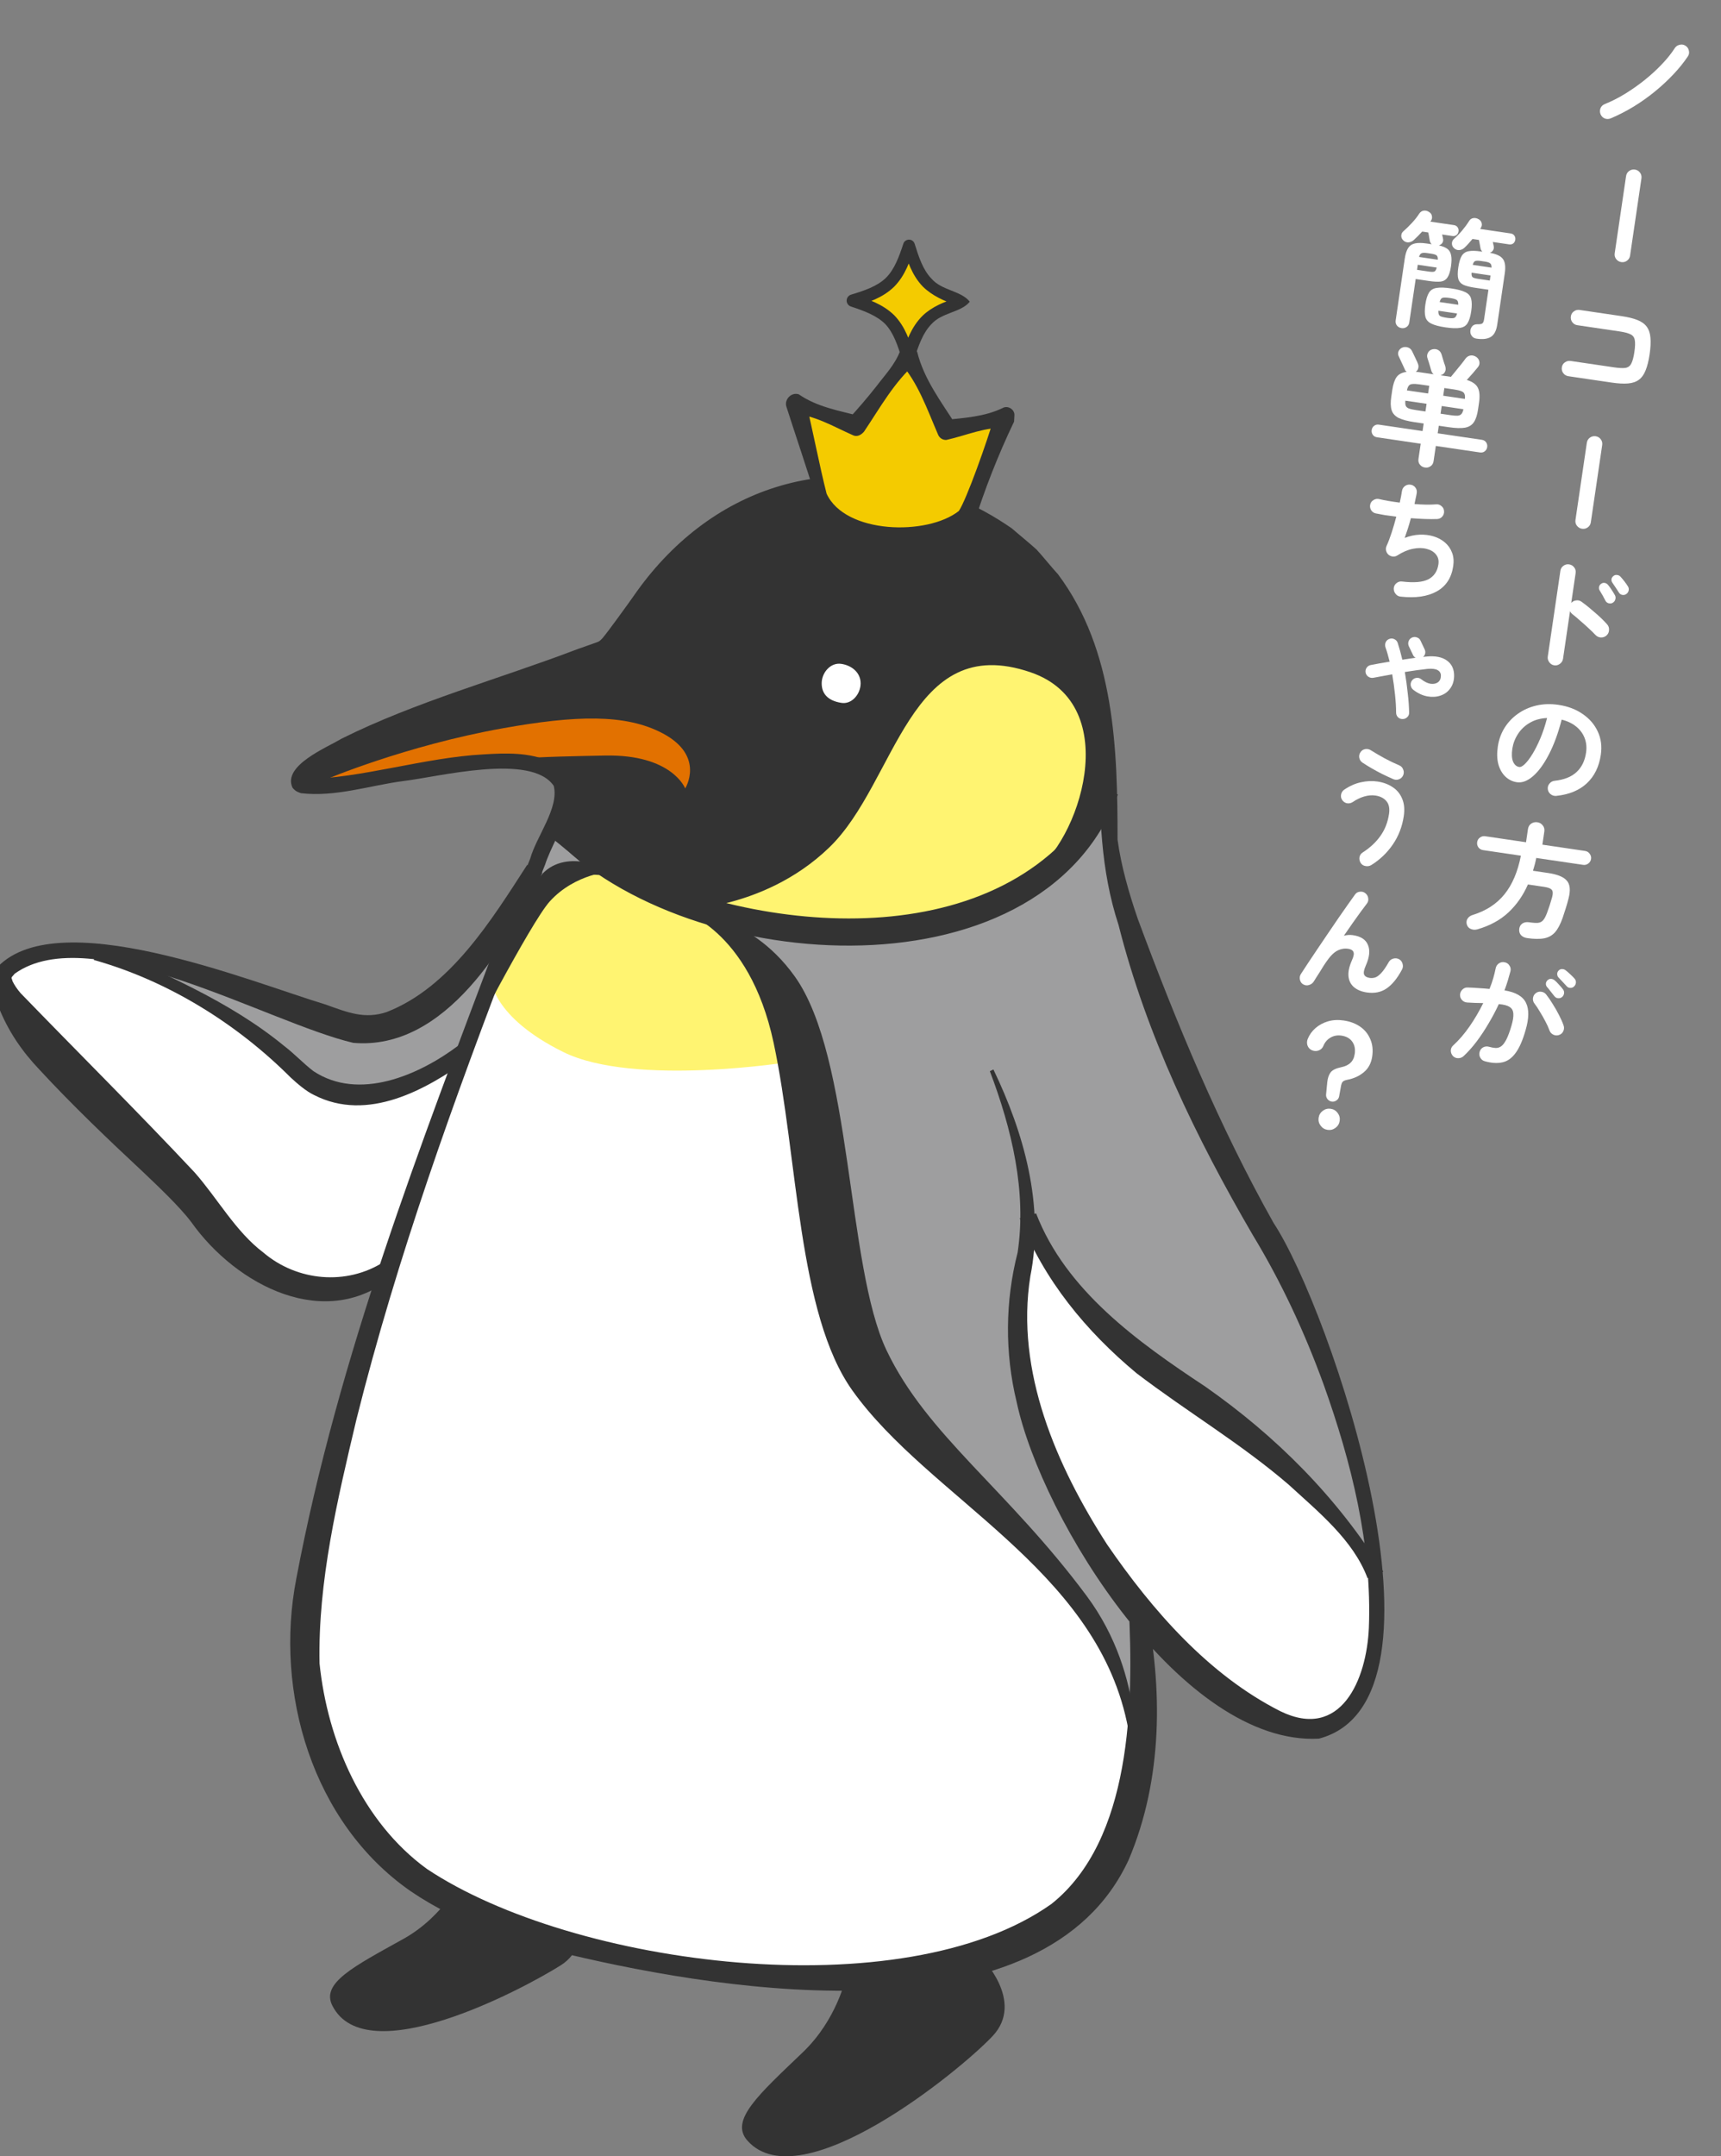 <svg width="230" height="288" viewBox="0 0 230 288" fill="none" xmlns="http://www.w3.org/2000/svg">
<rect x="0" y="0" width="230" height="288" fill="#808080" stroke="none"/>
<g clip-path="url(#clip0_1711_10860)">
<path d="M180.043 198.191L183.732 211.775L182.872 223.592L178.436 230.044L171.397 230.316L157.229 220.581L148.334 214.242L152.566 226.897L149.896 244.601L140.91 256.894L123.528 264.206H101.121L83.014 261.376L60.653 254.019L49.812 245.507L42.071 229.84L41.573 210.326L47.503 184.359L51.056 170.051L43.497 172.179L33.742 169.372L24.892 158.845L17.672 151.578L8.189 142.024L1.852 134.44L0.652 129.709L3.73 127.128L12.037 127.037L22.606 129.279L53.433 138.606L65.632 127.762L77.22 125.249L128.847 140.508L164.494 176.933L180.043 198.191Z" fill="white"/>
<path d="M148.176 108.474L151.435 125.226L161.326 149.88L173.842 173.877L181.741 197.263L183.732 209.42L173.864 197.874L154.626 183.091L145.097 174.556L137.38 164.346L135.976 176.549L140.299 195.633L147.972 209.42L152.182 215.963L152.68 229.863L152.182 235.002L149.33 222.709L142.608 211.752L128.869 198.305L117.123 185.151L109.043 150.537L101.891 127.717L95.938 122.08L78.873 115.265L70.702 120.721L64.863 132.946L61.377 140.983L55.583 144.356L48.159 146.258L42.659 145.081L37.137 140.508L28.446 134.395L18.532 128.102L31.071 131.724L42.908 135.935L49.947 137.474L56.511 134.871C56.511 134.871 63.052 128.758 63.278 128.509C63.505 128.26 68.303 121.582 68.303 121.582L74.731 108.496H148.176V108.474Z" fill="#9E9E9F"/>
<path d="M57.167 94.8C64.999 91.97 77.175 87.873 80.389 86.582C83.603 85.292 93.245 59.891 120.246 65.324C148.379 70.984 148.244 97.721 148.176 108.497C147.248 109.742 146.569 111.123 145.641 112.526C145.279 113.07 144.871 113.59 144.441 114.111C141.974 116.013 139.507 117.892 136.882 119.567C134.686 120.495 132.536 121.491 130.431 122.601C129.119 122.804 127.828 123.008 126.651 123.257C123.8 123.846 121.061 124.434 118.3 124.887C118.255 124.887 118.232 124.887 118.187 124.887C108.884 125.996 99.243 124.729 90.212 122.193C87.089 120.744 83.082 119.431 79.597 117.575C79.461 117.009 79.122 116.466 78.533 115.945C76.813 114.451 75.116 112.979 73.305 111.598C73.622 110.874 73.848 110.353 73.939 110.172C75.681 106.663 76.293 103.426 71.449 102.18C62.713 99.939 39.763 107.546 39.763 104.399C39.763 102.158 49.585 97.585 57.145 94.845L57.167 94.8Z" fill="#333333"/>
<path d="M105.648 141.821C105.648 141.821 84.757 145.194 75.274 140.508C65.791 135.822 65.632 130.864 65.632 130.864L72.83 116.397L82.856 117.054L97.658 123.302L104.335 134.531L105.648 141.844V141.821Z" fill="#FFF471"/>
<path d="M43.497 104.127C43.497 104.127 54.157 99.599 67.217 97.267C76.881 95.547 83.603 95.298 88.605 97.969C94.286 101.003 91.57 105.304 91.57 105.304C91.57 105.304 89.827 100.731 80.842 100.912C73.486 101.071 64.523 101.048 43.52 104.127H43.497Z" fill="#E27100"/>
<path d="M132.287 143.066C135.23 150.831 137.221 159.162 135.999 167.29C134.324 173.81 134.279 180.714 135.863 187.234C139.258 203.127 158.089 233.191 176.264 232.218C195.683 227.124 177.78 174.806 170.198 163.328C162.933 150.401 157.229 136.659 152.069 122.759C150.869 119.273 149.828 115.65 149.353 112.141C149.353 100.052 148.991 86.854 141.386 76.689C140.797 76.078 139.123 74.018 138.534 73.406C137.787 72.705 135.999 71.256 135.23 70.576C132.921 68.969 130.25 67.475 127.625 66.479C111.08 59.71 94.716 65.075 84.644 79.655C84.011 80.56 81.181 84.477 80.548 85.201C80.299 85.473 80.118 85.677 79.755 85.79L77.13 86.718C66.922 90.612 55.447 93.759 45.625 98.671C43.633 99.871 37.748 102.248 39.084 105.191C39.491 105.735 39.921 105.825 40.215 105.938C44.832 106.482 49.382 104.92 53.818 104.331C58.639 103.765 70.996 100.528 74.007 104.965C74.731 107.931 71.675 111.734 70.861 114.677L66.674 125.091C56.104 153.186 45.217 181.167 39.604 210.824C36.639 226.015 41.732 243.469 54.882 252.593C61.4 257.03 68.846 259.339 76.18 261.082C97.364 266.086 139.598 272.809 150.847 248.382C155.418 237.606 155.418 225.404 153.065 214.175L150.847 214.582C151.526 227.486 151.231 245.756 140.526 254.291C120.654 268.395 76.542 262.622 57.032 249.604C48.476 243.379 43.769 232.58 42.705 222.166C42.479 211.209 45.104 200.252 47.639 189.566C53.071 167.856 60.721 146.756 68.733 125.883L72.852 115.469C74.233 111.213 79.416 104.625 73.486 101.705C70.702 100.46 67.579 100.573 64.682 100.754C56.737 101.162 48.182 103.991 40.713 104.059C40.758 104.105 40.804 104.263 40.781 104.308C40.804 104.308 40.804 104.308 40.781 104.308C42.139 102.497 44.448 101.524 46.485 100.392C56.873 95.185 69.48 91.631 80.457 87.533C81.43 87.261 82.268 86.084 82.879 85.337C87.994 77.912 94.286 70.282 102.932 67.271C113.932 63.513 127.308 66.32 136.022 74.018C137.221 74.923 138.692 76.847 139.688 77.957C140.526 79.315 141.884 81.149 142.472 82.598C145.369 88.325 146.569 94.71 146.908 101.116C146.954 108.768 147.044 116.103 149.489 123.551C153.2 138.221 159.832 151.918 167.414 164.935C171.239 171.229 174.362 177.953 176.897 184.925C180.609 195.294 183.371 206.342 182.94 217.412C182.646 224.339 179.206 232.512 171.103 228.55C161.529 223.706 154.015 215.103 147.949 206.274C141.182 195.769 135.682 183.159 137.697 170.459C139.598 161.019 136.837 151.307 132.763 142.84L132.242 143.089L132.287 143.066Z" fill="#333333"/>
<path d="M131.088 261.377C131.088 261.377 137.04 267.286 132.649 271.949C128.259 276.613 107.029 293.909 99.899 285.917C97.455 283.201 101.416 279.737 107.323 274.077C111.849 269.731 113.026 264.184 113.026 264.184" fill="#333333"/>
<path d="M70.453 115.515C65.655 122.94 60.155 131.86 51.69 135.165C48.748 136.161 46.485 135.233 43.52 134.169C33.516 131.158 7.103 120.269 -0.683 129.551C-1.43 131.045 -0.751 132.969 -0.253 134.328C1.06 137.723 2.984 140.463 5.269 142.862C9.728 147.684 14.413 152.144 19.121 156.536C21.067 158.393 23.987 161.132 25.572 163.237C31.547 171.659 43.633 178.088 52.754 170.278L51.306 168.535C46.304 171.727 39.717 171.138 35.191 167.29C31.479 164.482 29.08 160.068 26.002 156.582C18.374 148.454 10.385 140.531 2.757 132.652C2.282 132.109 1.897 131.52 1.671 131.045C1.558 130.479 1.331 130.773 1.965 130.049C12.195 122.736 35.87 136.637 47.209 139.285C59.589 140.349 67.805 126.019 72.49 116.556L70.476 115.537L70.453 115.515Z" fill="#333333"/>
<path d="M61.287 139.625C55.923 143.655 47.956 147.073 41.89 143.066C40.555 142.047 39.333 140.734 37.997 139.716C30.573 133.626 21.86 130.117 13.259 126.064L12.535 128.215C22.403 130.977 31.637 136.705 38.857 143.926C39.717 144.719 40.917 145.76 41.981 146.258C49.11 149.903 56.896 145.602 62.713 141.391L61.287 139.625Z" fill="#333333"/>
<path d="M136.271 162.693C139.53 171.002 145.143 177.794 151.888 183.408C158.655 188.57 165.807 192.78 172.235 198.304C176.15 201.904 180.858 205.685 182.759 210.778L184.864 209.918C178.731 200.002 170.56 191.83 161.077 185.196C152.069 179.242 142.45 172.383 138.466 162.06L136.293 162.716L136.271 162.693Z" fill="#333333"/>
<path d="M137.923 116.601C144.102 112.73 150.462 94.166 137.742 89.797C121.446 84.205 119.862 104.467 110.831 113.183C101.8 121.899 89.827 121.582 89.827 121.582C89.827 121.582 109.382 124.615 115.109 124.412C132.672 123.8 131.744 120.45 137.923 116.601Z" fill="#FFF471"/>
<path d="M73.056 110.805C90.099 130.229 138.941 134.259 149.398 106.119L147.248 105.395C135.433 127.694 102.524 125.339 82.947 115.469C79.959 113.861 76.994 111.824 74.844 109.447L73.033 110.805H73.056Z" fill="#333333"/>
<path d="M109.812 91.268C109.812 92.717 110.718 93.6 112.415 93.871C113.841 94.121 115.018 92.694 115.018 91.268C115.018 89.842 113.841 88.868 112.415 88.665C110.989 88.461 109.812 89.842 109.812 91.268Z" fill="white"/>
<path d="M90.8 121.56C90.8 121.56 100.103 123.914 103.385 139.263C106.666 154.612 106.576 175.463 113.932 185.741C124.162 200.048 146.207 209.398 150.597 230C153.336 242.881 151.661 236.565 151.661 236.565C151.661 236.565 153.359 224.068 145.211 213.134C134.596 198.871 123.868 191.672 118.481 180.353C113.094 169.033 113.954 141.255 106.214 130.411C99.922 121.605 90.8 121.582 90.8 121.582V121.56Z" fill="#333333"/>
<path d="M81.702 116.375C81.702 116.375 76.338 113.319 72.83 116.375C69.322 119.431 62.011 140.508 62.011 140.508C62.011 140.508 70.883 123.28 73.463 120.405C76.859 116.647 81.725 116.375 81.725 116.375H81.702Z" fill="#333333"/>
<path d="M128.847 40.286C124.094 41.735 122.872 42.913 121.355 47.644C119.907 42.89 118.73 41.667 114 40.151C118.752 38.702 119.975 37.525 121.491 32.793C122.94 37.547 124.117 38.77 128.847 40.286Z" fill="#F4CB00"/>
<path d="M128.077 40.286C127.828 40.172 127.76 39.901 127.76 39.856C126.289 40.24 124.524 40.987 123.302 42.165C121.763 43.681 121.129 45.629 120.518 47.394H122.17C121.604 45.606 121.016 43.659 119.499 42.097C117.938 40.58 115.991 39.969 114.226 39.38V40.965C115.991 40.399 117.938 39.81 119.499 38.294C121.016 36.754 121.627 34.807 122.215 33.041H120.699C121.265 34.807 121.853 36.754 123.347 38.294C124.547 39.471 126.289 40.286 127.738 40.693C127.738 40.648 127.806 40.376 128.055 40.263L128.077 40.286ZM129.594 40.286C128.439 38.814 125.837 38.814 124.479 37.207C123.347 36.052 122.781 34.309 122.238 32.566C122.102 32.136 121.672 31.909 121.242 32.045C120.993 32.113 120.789 32.317 120.722 32.566C120.156 34.286 119.522 36.03 118.368 37.139C117.213 38.248 115.471 38.837 113.728 39.358C113.298 39.493 113.049 39.969 113.185 40.399C113.275 40.671 113.479 40.874 113.728 40.942C115.448 41.508 117.168 42.142 118.3 43.274C119.409 44.429 119.975 46.149 120.518 47.892C120.654 48.345 121.152 48.617 121.604 48.481C121.898 48.39 122.102 48.164 122.193 47.915C122.736 46.194 123.347 44.451 124.456 43.319C125.859 41.712 128.417 41.757 129.594 40.308V40.286Z" fill="#333333"/>
<path d="M109.722 66.117C109.609 65.619 106.395 53.982 106.395 53.982L114.407 56.835L121.378 47.644L126.561 57.401L134.256 55.816L129.119 69.173C129.119 69.173 126.154 72.207 118.051 71.233C110.786 70.35 109.699 66.117 109.699 66.117H109.722Z" fill="#F4CB00"/>
<path d="M110.469 65.936C109.563 62.404 108.568 57.22 107.685 53.62L105.92 55.25C108.839 55.431 111.329 56.948 113.932 58.103C114.52 58.42 115.086 58.103 115.471 57.65C117.621 54.458 119.499 51.017 122.442 48.459L120.178 48.277C122.691 51.062 123.89 54.639 125.361 58.035C125.543 58.51 125.995 58.782 126.47 58.759C129.141 58.171 131.721 56.971 134.528 57.152L132.989 55.341C131.902 59.053 129.164 66.728 128.145 68.245C123.936 71.573 112.958 71.346 110.469 65.936ZM108.952 66.298C111.397 73.361 124.773 74.222 130.092 70.124C131.563 65.438 133.374 60.797 135.524 56.314L135.569 55.499C135.637 54.684 134.686 54.096 133.985 54.503C131.563 55.658 128.915 55.816 126.289 56.088L127.761 56.767C125.769 53.643 123.483 50.654 122.578 47.01C121.921 46.195 120.948 45.629 120.314 46.829C119.613 48.708 118.255 50.089 117.1 51.628C115.901 53.145 114.656 54.594 113.343 56.02L114.882 55.567C112.076 54.843 109.179 54.345 106.757 52.669C105.761 52.33 104.765 53.371 105.105 54.345C106.236 57.876 107.911 62.812 108.975 66.298H108.952Z" fill="#333333"/>
<path d="M77.221 259.61C76.881 260.697 76.179 261.716 74.912 262.508C69.842 265.7 48.974 276.793 44.425 267.896C42.863 264.863 47.254 262.667 53.931 258.954C56.737 257.392 58.729 255.241 59.951 253.634" fill="#333333"/>
</g>
<path d="M215.266 15.81C215.002 15.917 214.736 15.923 214.468 15.828C214.213 15.722 214.026 15.537 213.907 15.271C213.8 15.007 213.794 14.741 213.889 14.473C213.996 14.207 214.182 14.02 214.446 13.912C215.369 13.54 216.284 13.077 217.189 12.522C218.107 11.958 218.982 11.342 219.813 10.674C220.657 9.998 221.42 9.298 222.102 8.575C222.795 7.853 223.369 7.136 223.823 6.425C223.982 6.189 224.201 6.041 224.481 5.98C224.762 5.909 225.021 5.953 225.257 6.111C225.495 6.259 225.644 6.473 225.704 6.753C225.776 7.034 225.732 7.293 225.573 7.529C225.038 8.33 224.396 9.127 223.647 9.919C222.912 10.702 222.095 11.462 221.197 12.198C220.311 12.925 219.366 13.598 218.361 14.217C217.357 14.826 216.326 15.356 215.266 15.81ZM216.671 35.006C216.395 34.965 216.167 34.83 215.986 34.6C215.817 34.372 215.752 34.12 215.793 33.844L217.312 23.525C217.354 23.238 217.489 23.009 217.717 22.84C217.957 22.672 218.214 22.608 218.49 22.649C218.777 22.691 219.006 22.827 219.175 23.055C219.345 23.283 219.408 23.54 219.366 23.827L217.847 34.147C217.806 34.423 217.672 34.645 217.444 34.815C217.216 34.984 216.958 35.048 216.671 35.006ZM209.604 50.247C209.328 50.206 209.1 50.071 208.919 49.842C208.751 49.603 208.688 49.345 208.728 49.069C208.771 48.782 208.905 48.559 209.131 48.401C209.37 48.233 209.628 48.169 209.904 48.21L215.685 49.061C216.358 49.16 216.874 49.185 217.231 49.136C217.589 49.076 217.849 48.883 218.01 48.557C218.182 48.233 218.32 47.717 218.424 47.01C218.529 46.292 218.546 45.759 218.473 45.41C218.413 45.051 218.219 44.797 217.892 44.647C217.576 44.488 217.082 44.359 216.409 44.26L210.793 43.433C210.517 43.392 210.295 43.258 210.125 43.03C209.956 42.802 209.892 42.544 209.934 42.257C209.977 41.97 210.111 41.748 210.337 41.589C210.565 41.419 210.817 41.355 211.093 41.396L216.709 42.222C217.57 42.349 218.272 42.52 218.816 42.736C219.371 42.953 219.789 43.251 220.072 43.631C220.354 44.011 220.52 44.498 220.568 45.092C220.627 45.687 220.591 46.427 220.461 47.31C220.331 48.194 220.152 48.912 219.924 49.465C219.707 50.02 219.408 50.438 219.028 50.721C218.648 51.003 218.161 51.169 217.567 51.216C216.974 51.264 216.246 51.225 215.385 51.098L209.604 50.247ZM211.427 70.622C211.151 70.581 210.923 70.446 210.743 70.216C210.573 69.988 210.509 69.736 210.549 69.46L212.069 59.141C212.111 58.854 212.246 58.626 212.474 58.456C212.713 58.288 212.971 58.225 213.247 58.265C213.534 58.307 213.762 58.443 213.932 58.671C214.101 58.899 214.165 59.156 214.122 59.443L212.603 69.763C212.563 70.039 212.428 70.261 212.2 70.431C211.972 70.6 211.715 70.664 211.427 70.622ZM207.71 88.861C207.434 88.82 207.212 88.68 207.044 88.441C206.875 88.213 206.81 87.961 206.851 87.685L208.536 76.24C208.578 75.953 208.712 75.73 208.939 75.571C209.167 75.402 209.419 75.337 209.695 75.378C209.982 75.42 210.21 75.555 210.38 75.783C210.551 76 210.615 76.252 210.573 76.54L209.985 80.531C210.162 80.332 210.381 80.217 210.645 80.189C210.911 80.149 211.155 80.213 211.378 80.381C211.979 80.819 212.584 81.309 213.193 81.85C213.814 82.381 214.342 82.893 214.777 83.386C214.972 83.595 215.059 83.851 215.037 84.152C215.028 84.444 214.913 84.687 214.693 84.88C214.485 85.064 214.236 85.151 213.944 85.142C213.653 85.122 213.411 85.007 213.216 84.798C212.942 84.509 212.622 84.197 212.254 83.861C211.897 83.526 211.533 83.202 211.162 82.888C210.803 82.564 210.472 82.284 210.168 82.047C210.006 81.922 209.892 81.781 209.825 81.625L208.888 87.985C208.847 88.261 208.713 88.484 208.485 88.653C208.255 88.834 207.997 88.903 207.71 88.861ZM215.54 80.503C215.379 80.603 215.195 80.627 214.988 80.574C214.793 80.523 214.647 80.405 214.549 80.222C214.463 80.04 214.344 79.814 214.192 79.543C214.041 79.272 213.9 79.037 213.772 78.838C213.69 78.702 213.668 78.546 213.705 78.371C213.742 78.196 213.841 78.059 214.003 77.958C214.153 77.856 214.31 77.823 214.474 77.859C214.649 77.895 214.794 77.984 214.909 78.126C215.053 78.293 215.213 78.514 215.387 78.788C215.562 79.051 215.708 79.287 215.824 79.496C215.921 79.679 215.938 79.868 215.876 80.062C215.826 80.246 215.714 80.393 215.54 80.503ZM217.354 79.332C217.19 79.454 217.003 79.494 216.795 79.452C216.598 79.412 216.45 79.306 216.351 79.133C216.241 78.959 216.103 78.747 215.937 78.497C215.771 78.247 215.618 78.021 215.478 77.82C215.386 77.682 215.346 77.53 215.36 77.363C215.386 77.186 215.481 77.036 215.646 76.914C215.785 76.81 215.938 76.771 216.103 76.795C216.281 76.81 216.434 76.883 216.562 77.015C216.708 77.172 216.88 77.378 217.08 77.633C217.279 77.888 217.442 78.121 217.569 78.331C217.67 78.493 217.7 78.672 217.659 78.869C217.621 79.055 217.519 79.209 217.354 79.332ZM207.986 106.3C207.7 106.326 207.446 106.249 207.224 106.07C207.002 105.89 206.878 105.663 206.851 105.388C206.823 105.114 206.899 104.871 207.076 104.66C207.256 104.438 207.483 104.314 207.757 104.287C209.03 104.147 210.007 103.76 210.687 103.127C211.377 102.495 211.804 101.628 211.967 100.523C212.069 99.828 212.006 99.181 211.779 98.583C211.551 97.986 211.175 97.473 210.651 97.046C210.138 96.621 209.49 96.311 208.706 96.117C208.234 97.943 207.661 99.5 206.986 100.788C206.324 102.067 205.618 103.03 204.869 103.675C204.132 104.311 203.416 104.578 202.72 104.476C202.135 104.39 201.625 104.14 201.189 103.726C200.754 103.312 200.44 102.764 200.247 102.081C200.065 101.4 200.04 100.612 200.172 99.718C200.307 98.801 200.604 97.97 201.063 97.226C201.535 96.472 202.136 95.838 202.866 95.325C203.596 94.812 204.417 94.448 205.328 94.232C206.251 94.018 207.232 93.988 208.27 94.141C209.528 94.326 210.608 94.733 211.508 95.362C212.421 95.981 213.096 96.763 213.532 97.708C213.97 98.641 214.105 99.676 213.938 100.813C213.702 102.415 213.075 103.687 212.056 104.632C211.049 105.567 209.693 106.123 207.986 106.3ZM203.037 102.441C203.236 102.47 203.486 102.338 203.789 102.044C204.105 101.741 204.44 101.299 204.796 100.72C205.152 100.141 205.503 99.448 205.847 98.641C206.193 97.823 206.497 96.909 206.759 95.898C205.873 95.937 205.102 96.151 204.447 96.539C203.794 96.917 203.27 97.41 202.876 98.017C202.483 98.614 202.23 99.265 202.115 99.97C202.004 100.721 202.036 101.306 202.211 101.727C202.397 102.149 202.672 102.387 203.037 102.441ZM204.09 125.291C203.725 125.238 203.446 125.101 203.253 124.88C203.071 124.662 202.999 124.386 203.037 124.053C203.084 123.733 203.226 123.494 203.463 123.338C203.712 123.182 204.007 123.13 204.35 123.18C204.869 123.257 205.271 123.282 205.557 123.257C205.844 123.22 206.071 123.101 206.236 122.9C206.412 122.7 206.583 122.375 206.751 121.926C206.861 121.638 206.978 121.305 207.101 120.929C207.226 120.541 207.336 120.173 207.433 119.827C207.558 119.36 207.543 119.036 207.389 118.856C207.237 118.664 206.901 118.53 206.382 118.454L204.196 118.132C203.55 119.605 202.678 120.853 201.58 121.876C200.495 122.889 199.115 123.639 197.441 124.126C197.147 124.207 196.862 124.193 196.584 124.085C196.307 123.976 196.122 123.774 196.03 123.479C195.95 123.185 195.982 122.924 196.128 122.698C196.276 122.46 196.515 122.292 196.846 122.194C198.619 121.643 200.023 120.727 201.058 119.447C202.105 118.157 202.838 116.437 203.256 114.287L198.204 113.543C197.95 113.506 197.742 113.385 197.58 113.181C197.431 112.967 197.375 112.733 197.413 112.479C197.45 112.225 197.57 112.023 197.773 111.872C197.988 111.712 198.223 111.651 198.477 111.688L203.943 112.493L204.202 110.737C204.249 110.417 204.392 110.173 204.631 110.005C204.881 109.839 205.155 109.778 205.453 109.822C205.751 109.865 205.991 110.002 206.171 110.232C206.363 110.463 206.435 110.739 206.388 111.059L206.13 112.815L211.844 113.656C212.098 113.694 212.3 113.819 212.449 114.033C212.61 114.237 212.672 114.466 212.635 114.72C212.598 114.974 212.471 115.181 212.256 115.341C212.053 115.492 211.825 115.549 211.571 115.511L205.31 114.59C205.255 114.886 205.19 115.175 205.114 115.458C205.039 115.74 204.958 116.021 204.872 116.302L206.909 116.602C208.146 116.784 208.975 117.126 209.398 117.628C209.833 118.121 209.908 118.916 209.622 120.014C209.513 120.449 209.385 120.898 209.237 121.362C209.092 121.814 208.958 122.223 208.837 122.589C208.544 123.426 208.208 124.064 207.827 124.505C207.448 124.934 206.962 125.207 206.37 125.322C205.777 125.438 205.017 125.428 204.09 125.291ZM198.419 141.737C198.159 141.665 197.962 141.506 197.829 141.261C197.695 141.026 197.664 140.774 197.738 140.503C197.812 140.231 197.966 140.028 198.2 139.894C198.445 139.761 198.703 139.731 198.974 139.805C199.31 139.899 199.612 139.955 199.881 139.972C200.162 139.979 200.416 139.898 200.644 139.729C200.872 139.559 201.097 139.26 201.318 138.83C201.539 138.4 201.764 137.795 201.991 137.016C202.193 136.335 202.278 135.795 202.247 135.396C202.228 134.987 202.063 134.686 201.753 134.494C201.445 134.29 200.961 134.163 200.303 134.111C199.905 134.978 199.452 135.836 198.943 136.686C198.445 137.538 197.915 138.34 197.353 139.092C196.793 139.833 196.205 140.491 195.59 141.066C195.383 141.25 195.144 141.339 194.874 141.333C194.603 141.338 194.369 141.242 194.172 141.044C193.988 140.836 193.894 140.597 193.889 140.325C193.896 140.044 194.004 139.812 194.211 139.628C194.98 138.929 195.708 138.083 196.396 137.09C197.084 136.097 197.693 135.058 198.225 133.974C197.876 133.968 197.516 133.96 197.146 133.951C196.787 133.932 196.435 133.914 196.087 133.897C195.808 133.878 195.576 133.77 195.39 133.574C195.205 133.377 195.116 133.139 195.123 132.858C195.142 132.578 195.25 132.346 195.446 132.161C195.644 131.964 195.883 131.875 196.162 131.894C196.645 131.908 197.132 131.935 197.623 131.973C198.115 132.001 198.595 132.038 199.062 132.084C199.257 131.605 199.422 131.133 199.558 130.668C199.696 130.191 199.808 129.734 199.895 129.296C199.958 129.023 200.102 128.813 200.327 128.665C200.564 128.509 200.819 128.462 201.092 128.524C201.367 128.576 201.577 128.72 201.722 128.956C201.881 129.182 201.929 129.432 201.866 129.704C201.762 130.106 201.644 130.523 201.513 130.955C201.381 131.387 201.232 131.828 201.064 132.277C202.563 132.52 203.519 133.073 203.934 133.935C204.36 134.799 204.345 136.009 203.89 137.567C203.512 138.91 203.069 139.928 202.561 140.62C202.063 141.314 201.477 141.736 200.801 141.884C200.123 142.044 199.329 141.995 198.419 141.737ZM208.379 138.228C208.116 138.324 207.858 138.315 207.605 138.198C207.351 138.082 207.176 137.893 207.079 137.63C206.943 137.249 206.76 136.844 206.53 136.416C206.302 135.976 206.06 135.551 205.804 135.141C205.561 134.722 205.321 134.359 205.084 134.053C204.913 133.836 204.841 133.595 204.869 133.328C204.899 133.05 205.022 132.826 205.239 132.655C205.456 132.484 205.697 132.418 205.962 132.457C206.24 132.486 206.464 132.609 206.636 132.826C206.94 133.21 207.237 133.643 207.527 134.125C207.83 134.599 208.103 135.079 208.348 135.566C208.603 136.055 208.806 136.514 208.957 136.942C209.054 137.205 209.044 137.463 208.928 137.716C208.824 137.96 208.641 138.131 208.379 138.228ZM207.721 133.037C207.599 132.872 207.442 132.674 207.25 132.443C207.072 132.202 206.9 131.991 206.735 131.809C206.639 131.693 206.593 131.545 206.597 131.365C206.612 131.187 206.691 131.035 206.833 130.909C206.976 130.784 207.131 130.728 207.298 130.741C207.476 130.756 207.631 130.818 207.761 130.928C207.933 131.066 208.125 131.257 208.337 131.503C208.561 131.739 208.744 131.952 208.886 132.142C209.008 132.307 209.055 132.489 209.025 132.688C208.998 132.875 208.906 133.037 208.751 133.172C208.597 133.296 208.415 133.348 208.203 133.328C208.004 133.299 207.844 133.202 207.721 133.037ZM209.342 131.685C209.207 131.53 209.032 131.34 208.816 131.117C208.612 130.895 208.427 130.698 208.26 130.527C208.164 130.412 208.113 130.263 208.106 130.081C208.11 129.902 208.178 129.748 208.309 129.621C208.43 129.492 208.574 129.428 208.743 129.431C208.925 129.424 209.086 129.476 209.228 129.587C209.401 129.714 209.606 129.891 209.844 130.117C210.083 130.333 210.279 130.531 210.433 130.712C210.568 130.867 210.627 131.045 210.608 131.245C210.59 131.446 210.509 131.614 210.365 131.751C210.231 131.889 210.058 131.954 209.845 131.945C209.643 131.938 209.476 131.851 209.342 131.685Z" fill="white"/>
<path d="M197.331 45.232C197.044 45.19 196.831 45.068 196.691 44.867C196.55 44.677 196.486 44.459 196.5 44.213C196.51 43.989 196.592 43.781 196.744 43.589C196.895 43.408 197.106 43.315 197.378 43.31C197.737 43.318 197.974 43.285 198.086 43.211C198.211 43.128 198.295 42.937 198.339 42.639L198.92 38.697L197.131 38.434C196.479 38.338 195.973 38.212 195.612 38.058C195.253 37.892 195.015 37.632 194.898 37.276C194.792 36.922 194.79 36.402 194.891 35.718C194.993 35.022 195.148 34.504 195.357 34.162C195.576 33.822 195.882 33.619 196.276 33.553C196.671 33.475 197.194 33.485 197.845 33.581L198.11 33.62C197.981 33.499 197.897 33.346 197.857 33.159C197.835 32.998 197.804 32.824 197.764 32.638C197.726 32.44 197.687 32.243 197.648 32.045L196.787 31.919C196.609 32.129 196.432 32.335 196.256 32.534C196.08 32.734 195.901 32.916 195.719 33.081C195.533 33.268 195.303 33.376 195.028 33.403C194.755 33.419 194.52 33.334 194.322 33.146C194.133 32.972 194.039 32.766 194.04 32.529C194.041 32.293 194.127 32.091 194.298 31.924C194.674 31.596 195.039 31.221 195.395 30.8C195.75 30.378 196.068 29.945 196.347 29.502C196.481 29.284 196.669 29.16 196.91 29.128C197.152 29.095 197.387 29.147 197.615 29.282C197.843 29.417 197.98 29.601 198.025 29.833C198.071 30.054 198.023 30.267 197.88 30.472L197.813 30.58L201.888 31.18C202.109 31.213 202.275 31.311 202.386 31.474C202.498 31.637 202.539 31.818 202.509 32.016C202.478 32.226 202.386 32.393 202.233 32.517C202.081 32.63 201.894 32.67 201.673 32.638L199.503 32.319C199.524 32.412 199.544 32.505 199.564 32.598C199.586 32.68 199.603 32.756 199.615 32.826C199.672 33.048 199.649 33.242 199.546 33.408C199.454 33.575 199.307 33.694 199.104 33.766C199.984 33.918 200.57 34.196 200.86 34.6C201.152 34.992 201.232 35.636 201.1 36.53L200.096 43.355C199.974 44.183 199.684 44.733 199.227 45.004C198.78 45.276 198.149 45.353 197.331 45.232ZM187.301 43.823C187.047 43.786 186.843 43.671 186.691 43.48C186.539 43.288 186.483 43.054 186.524 42.778L187.733 34.562C187.824 33.944 187.973 33.47 188.18 33.139C188.397 32.81 188.704 32.601 189.101 32.513C189.498 32.425 190.016 32.428 190.657 32.522L191.336 32.622C191.197 32.489 191.113 32.336 191.082 32.162C191.061 32.001 191.03 31.827 190.99 31.64C190.962 31.445 190.923 31.247 190.874 31.048L190.062 30.928C189.886 31.128 189.699 31.326 189.501 31.523C189.315 31.71 189.131 31.886 188.949 32.051C188.753 32.236 188.517 32.343 188.242 32.37C187.98 32.388 187.75 32.303 187.552 32.116C187.363 31.941 187.269 31.736 187.27 31.499C187.273 31.251 187.365 31.05 187.545 30.896C187.921 30.568 188.303 30.196 188.691 29.779C189.08 29.362 189.413 28.938 189.691 28.505C189.847 28.291 190.04 28.167 190.271 28.133C190.512 28.101 190.746 28.158 190.973 28.304C191.201 28.439 191.332 28.622 191.366 28.853C191.412 29.074 191.37 29.288 191.238 29.494C191.213 29.513 191.185 29.548 191.155 29.6L194.302 30.064C194.522 30.096 194.689 30.194 194.8 30.357C194.911 30.52 194.952 30.701 194.923 30.9C194.892 31.109 194.8 31.276 194.646 31.4C194.494 31.513 194.308 31.554 194.087 31.521L192.729 31.321C192.749 31.414 192.769 31.508 192.789 31.601C192.822 31.685 192.839 31.76 192.84 31.828C192.898 32.051 192.874 32.251 192.769 32.427C192.666 32.592 192.507 32.71 192.294 32.78C192.786 32.886 193.164 33.038 193.429 33.235C193.693 33.432 193.86 33.716 193.929 34.087C194.01 34.46 194.004 34.956 193.913 35.574C193.813 36.259 193.655 36.754 193.441 37.061C193.237 37.37 192.94 37.552 192.548 37.607C192.158 37.651 191.637 37.625 190.986 37.529L189.197 37.266L188.346 43.046C188.305 43.322 188.184 43.53 187.983 43.67C187.782 43.81 187.555 43.861 187.301 43.823ZM193.171 43.723C192.342 43.601 191.718 43.436 191.297 43.227C190.875 43.03 190.609 42.731 190.499 42.331C190.388 41.931 190.385 41.378 190.489 40.671C190.593 39.965 190.756 39.436 190.977 39.085C191.198 38.733 191.539 38.524 192 38.457C192.463 38.378 193.108 38.4 193.936 38.522C194.776 38.645 195.405 38.812 195.826 39.02C196.248 39.218 196.509 39.516 196.608 39.914C196.719 40.313 196.722 40.867 196.618 41.574C196.514 42.28 196.351 42.809 196.13 43.16C195.92 43.513 195.585 43.723 195.124 43.79C194.661 43.869 194.01 43.846 193.171 43.723ZM193.358 42.447C193.822 42.516 194.143 42.523 194.32 42.471C194.509 42.408 194.646 42.208 194.729 41.871L192.228 41.503C192.211 41.85 192.279 42.08 192.431 42.193C192.586 42.294 192.895 42.379 193.358 42.447ZM197.56 37.245L199.1 37.471L199.2 36.792L196.666 36.419C196.642 36.732 196.691 36.936 196.812 37.033C196.946 37.12 197.195 37.191 197.56 37.245ZM189.377 36.04L190.918 36.267C191.282 36.32 191.535 36.324 191.678 36.277C191.822 36.219 191.933 36.038 192.011 35.734L189.477 35.361L189.377 36.04ZM192.399 40.343L194.884 40.709C194.899 40.373 194.824 40.153 194.659 40.05C194.505 39.948 194.201 39.864 193.749 39.797C193.296 39.731 192.975 39.723 192.787 39.774C192.61 39.827 192.481 40.017 192.399 40.343ZM196.82 35.376L199.337 35.746C199.345 35.465 199.282 35.276 199.15 35.177C199.031 35.069 198.794 34.989 198.441 34.937L197.911 34.859C197.558 34.807 197.303 34.809 197.148 34.866C197.005 34.923 196.895 35.093 196.82 35.376ZM189.647 34.32L192.149 34.688C192.169 34.398 192.113 34.203 191.981 34.105C191.859 34.008 191.622 33.934 191.269 33.882L190.722 33.801C190.38 33.751 190.13 33.759 189.974 33.826C189.83 33.884 189.721 34.048 189.647 34.32ZM190.431 62.444C190.155 62.404 189.932 62.275 189.761 62.058C189.588 61.852 189.524 61.594 189.57 61.285L189.867 59.264L184.037 58.406C183.783 58.369 183.591 58.256 183.46 58.067C183.33 57.879 183.282 57.669 183.316 57.437C183.35 57.205 183.457 57.018 183.636 56.875C183.815 56.732 184.031 56.679 184.285 56.717L190.116 57.575L190.265 56.565L189.039 56.384C188.111 56.248 187.4 56.058 186.906 55.816C186.424 55.565 186.114 55.215 185.977 54.766C185.84 54.317 185.825 53.728 185.933 52.999L186.064 52.105C186.178 51.332 186.371 50.751 186.642 50.362C186.925 49.975 187.377 49.743 187.997 49.665C187.854 49.565 187.765 49.444 187.729 49.304C187.679 49.184 187.598 49.008 187.485 48.777C187.383 48.548 187.276 48.318 187.164 48.087C187.062 47.857 186.981 47.682 186.92 47.56C186.816 47.342 186.815 47.121 186.915 46.899C187.028 46.668 187.199 46.507 187.427 46.416C187.665 46.327 187.908 46.323 188.156 46.405C188.403 46.487 188.588 46.649 188.71 46.893C188.773 47.004 188.855 47.174 188.957 47.403C189.06 47.621 189.163 47.839 189.266 48.058C189.371 48.265 189.443 48.428 189.482 48.546C189.576 48.752 189.596 48.958 189.543 49.165C189.503 49.362 189.394 49.526 189.217 49.658C189.34 49.665 189.468 49.678 189.6 49.698C189.733 49.717 189.871 49.737 190.014 49.759L191.605 49.993C191.452 49.88 191.345 49.723 191.285 49.523C191.257 49.406 191.208 49.235 191.14 49.01C191.071 48.786 191.003 48.562 190.934 48.337C190.866 48.113 190.811 47.947 190.771 47.839C190.693 47.602 190.71 47.368 190.824 47.136C190.949 46.895 191.142 46.737 191.401 46.663C191.671 46.59 191.922 46.61 192.154 46.723C192.385 46.836 192.548 47.029 192.644 47.303C192.684 47.41 192.733 47.575 192.791 47.798C192.859 48.023 192.928 48.247 192.996 48.471C193.077 48.687 193.132 48.852 193.16 48.969C193.234 49.229 193.217 49.463 193.107 49.672C193.008 49.883 192.823 50.031 192.551 50.115C192.54 50.114 192.528 50.117 192.516 50.127L193.907 50.332C194.07 50.141 194.277 49.89 194.526 49.577C194.786 49.265 195.041 48.953 195.29 48.64C195.539 48.327 195.728 48.078 195.856 47.894C196.037 47.661 196.255 47.524 196.509 47.483C196.775 47.443 197.031 47.503 197.278 47.663C197.514 47.822 197.658 48.035 197.709 48.302C197.76 48.569 197.695 48.813 197.516 49.035C197.364 49.227 197.145 49.488 196.859 49.819C196.574 50.149 196.297 50.458 196.029 50.746C196.795 50.983 197.29 51.337 197.514 51.81C197.739 52.272 197.788 52.939 197.659 53.812L197.527 54.706C197.42 55.435 197.236 55.995 196.976 56.385C196.715 56.775 196.318 57.021 195.784 57.123C195.252 57.214 194.516 57.191 193.577 57.052L192.285 56.862L192.137 57.873L198.033 58.741C198.287 58.778 198.479 58.891 198.61 59.079C198.74 59.268 198.788 59.478 198.754 59.71C198.72 59.942 198.613 60.129 198.434 60.272C198.255 60.415 198.039 60.468 197.785 60.43L191.888 59.562L191.59 61.583C191.545 61.892 191.41 62.12 191.185 62.268C190.97 62.428 190.718 62.487 190.431 62.444ZM192.522 55.255L193.831 55.448C194.25 55.51 194.574 55.535 194.801 55.523C195.03 55.501 195.199 55.424 195.309 55.293C195.429 55.164 195.517 54.952 195.572 54.655L192.673 54.228L192.522 55.255ZM192.876 52.854L195.774 53.28C195.807 52.981 195.784 52.752 195.706 52.593C195.639 52.437 195.498 52.32 195.284 52.244C195.071 52.156 194.755 52.081 194.335 52.019L193.027 51.827L192.876 52.854ZM189.242 54.773L190.501 54.958L190.652 53.931L187.82 53.514C187.787 53.814 187.804 54.042 187.872 54.198C187.939 54.355 188.079 54.477 188.291 54.565C188.506 54.642 188.823 54.711 189.242 54.773ZM188.022 52.139L190.855 52.556L191.006 51.529L189.747 51.344C189.339 51.284 189.02 51.265 188.791 51.288C188.563 51.299 188.395 51.37 188.286 51.501C188.176 51.632 188.088 51.844 188.022 52.139ZM187.166 79.684C186.888 79.654 186.664 79.525 186.495 79.297C186.324 79.08 186.247 78.832 186.266 78.553C186.296 78.275 186.419 78.051 186.636 77.88C186.865 77.699 187.118 77.629 187.394 77.67C188.98 77.858 190.145 77.759 190.89 77.372C191.648 76.976 192.096 76.309 192.234 75.37C192.311 74.851 192.201 74.412 191.904 74.052C191.618 73.694 191.203 73.447 190.659 73.311C190.128 73.165 189.519 73.16 188.834 73.296C188.148 73.432 187.45 73.729 186.739 74.189C186.552 74.308 186.348 74.357 186.125 74.335C185.916 74.304 185.725 74.22 185.553 74.082C185.395 73.934 185.291 73.756 185.243 73.546C185.195 73.335 185.214 73.129 185.3 72.928C185.533 72.42 185.763 71.817 185.99 71.117C186.217 70.417 186.422 69.714 186.605 69.008C186.062 68.939 185.554 68.87 185.079 68.8C184.606 68.719 184.194 68.641 183.844 68.567C183.582 68.506 183.378 68.358 183.232 68.122C183.098 67.888 183.061 67.64 183.122 67.378C183.183 67.116 183.331 66.918 183.565 66.783C183.801 66.637 184.05 66.595 184.311 66.656C184.671 66.743 185.087 66.827 185.56 66.908C186.045 66.99 186.547 67.064 187.068 67.13C187.135 66.824 187.193 66.544 187.242 66.292C187.292 66.029 187.332 65.798 187.361 65.599C187.401 65.323 187.524 65.104 187.728 64.942C187.945 64.771 188.193 64.7 188.47 64.73C188.748 64.76 188.972 64.883 189.143 65.1C189.315 65.317 189.38 65.563 189.339 65.839C189.312 66.027 189.268 66.246 189.209 66.497C189.16 66.749 189.103 67.023 189.037 67.318C190.151 67.414 191.125 67.428 191.959 67.359C192.232 67.343 192.467 67.428 192.665 67.615C192.876 67.793 192.984 68.017 192.989 68.289C193.005 68.562 192.926 68.799 192.749 68.998C192.573 69.198 192.349 69.306 192.076 69.322C191.588 69.341 191.041 69.339 190.435 69.318C189.829 69.296 189.202 69.26 188.555 69.21C188.429 69.688 188.292 70.158 188.144 70.622C187.999 71.074 187.86 71.483 187.727 71.847C188.398 71.584 189.062 71.439 189.72 71.412C190.379 71.385 190.999 71.46 191.583 71.636C192.166 71.812 192.673 72.084 193.104 72.452C193.535 72.82 193.852 73.273 194.055 73.81C194.259 74.337 194.312 74.937 194.213 75.611C193.982 77.179 193.246 78.306 192.006 78.992C190.765 79.678 189.152 79.909 187.166 79.684ZM187.432 96.038C187.184 96.036 186.977 95.949 186.81 95.778C186.654 95.608 186.578 95.4 186.581 95.152C186.579 94.475 186.531 93.689 186.437 92.795C186.344 91.89 186.219 90.981 186.06 90.066C185.597 90.144 185.151 90.225 184.721 90.309C184.304 90.383 183.916 90.455 183.555 90.526C183.312 90.57 183.087 90.525 182.881 90.393C182.686 90.263 182.561 90.081 182.505 89.847C182.462 89.604 182.505 89.385 182.635 89.189C182.778 88.985 182.971 88.861 183.215 88.818C183.935 88.676 184.769 88.528 185.717 88.374C185.632 88.034 185.545 87.706 185.456 87.388C185.367 87.07 185.271 86.768 185.166 86.482C185.088 86.245 185.094 86.014 185.183 85.791C185.284 85.569 185.447 85.418 185.673 85.338C185.912 85.249 186.136 85.26 186.345 85.37C186.568 85.47 186.718 85.639 186.795 85.876C187.021 86.563 187.227 87.31 187.413 88.116C187.713 88.07 188.014 88.024 188.314 87.978C188.614 87.932 188.908 87.89 189.195 87.854C189.026 87.772 188.905 87.642 188.83 87.461L188.274 86.296C188.181 86.08 188.174 85.864 188.25 85.65C188.329 85.425 188.477 85.26 188.695 85.157C188.924 85.055 189.151 85.049 189.375 85.139C189.6 85.217 189.759 85.364 189.851 85.581L190.393 86.727C190.479 86.909 190.503 87.093 190.464 87.279C190.427 87.454 190.337 87.61 190.192 87.747C190.273 87.736 190.348 87.724 190.417 87.712C190.487 87.7 190.556 87.693 190.623 87.692C191.814 87.574 192.735 87.754 193.387 88.234C194.038 88.713 194.353 89.409 194.332 90.319C194.315 90.971 194.138 91.52 193.802 91.967C193.476 92.416 193.041 92.73 192.495 92.909C191.961 93.09 191.375 93.122 190.738 93.005C190.112 92.891 189.494 92.602 188.885 92.14C188.694 91.988 188.576 91.79 188.533 91.547C188.501 91.305 188.555 91.088 188.697 90.894C188.851 90.691 189.048 90.574 189.29 90.541C189.532 90.509 189.749 90.57 189.94 90.722C190.386 91.069 190.807 91.272 191.205 91.331C191.604 91.379 191.93 91.308 192.183 91.12C192.438 90.92 192.566 90.629 192.566 90.245C192.569 89.919 192.425 89.672 192.133 89.505C191.853 89.339 191.399 89.284 190.77 89.338C190.346 89.388 189.869 89.448 189.339 89.516C188.821 89.587 188.291 89.667 187.747 89.756C187.911 90.716 188.041 91.672 188.138 92.623C188.247 93.564 188.308 94.413 188.321 95.171C188.329 95.42 188.242 95.628 188.06 95.793C187.889 95.959 187.679 96.041 187.432 96.038ZM183.275 115.533C183.04 115.679 182.779 115.725 182.493 115.672C182.217 115.631 182.001 115.492 181.844 115.255C181.698 115.019 181.646 114.763 181.686 114.487C181.738 114.212 181.882 114.002 182.118 113.856C183.115 113.213 183.906 112.473 184.493 111.634C185.09 110.797 185.47 109.82 185.634 108.705C185.743 107.965 185.624 107.395 185.277 106.994C184.941 106.595 184.453 106.348 183.812 106.254C183.337 106.184 182.835 106.228 182.303 106.387C181.785 106.536 181.269 106.787 180.754 107.14C180.518 107.286 180.263 107.333 179.989 107.282C179.727 107.22 179.518 107.071 179.361 106.834C179.215 106.598 179.173 106.349 179.234 106.087C179.297 105.814 179.44 105.604 179.665 105.457C180.392 104.966 181.133 104.641 181.89 104.481C182.649 104.311 183.381 104.278 184.088 104.382C184.872 104.497 185.551 104.75 186.126 105.139C186.702 105.517 187.123 106.03 187.388 106.679C187.666 107.317 187.739 108.09 187.606 108.995C187.399 110.398 186.915 111.658 186.152 112.775C185.39 113.892 184.431 114.812 183.275 115.533ZM186.215 104.069C185.749 103.865 185.263 103.641 184.757 103.397C184.253 103.143 183.768 102.879 183.3 102.608C182.832 102.336 182.424 102.084 182.074 101.852C181.849 101.694 181.711 101.482 181.66 101.215C181.611 100.937 181.665 100.686 181.822 100.461C181.981 100.225 182.199 100.087 182.475 100.049C182.762 100.013 183.019 100.073 183.244 100.23C183.76 100.554 184.352 100.901 185.02 101.27C185.689 101.628 186.348 101.945 186.995 102.221C187.251 102.326 187.427 102.51 187.523 102.772C187.633 103.025 187.635 103.28 187.529 103.535C187.424 103.79 187.24 103.972 186.975 104.079C186.724 104.178 186.471 104.174 186.215 104.069ZM174.16 131.471C173.931 131.336 173.787 131.129 173.727 130.849C173.666 130.569 173.709 130.316 173.856 130.089C174.103 129.708 174.416 129.23 174.795 128.654C175.184 128.079 175.603 127.453 176.053 126.774C176.513 126.098 176.982 125.405 177.459 124.697C177.935 123.989 178.403 123.302 178.862 122.636C179.321 121.97 179.743 121.367 180.127 120.825C180.513 120.273 180.833 119.823 181.087 119.477C181.244 119.252 181.46 119.126 181.735 119.099C182.022 119.062 182.272 119.133 182.482 119.31C182.704 119.49 182.829 119.717 182.856 119.992C182.896 120.257 182.826 120.501 182.647 120.722C182.452 120.976 182.192 121.321 181.868 121.758C181.555 122.197 181.2 122.692 180.803 123.243C180.417 123.796 180.016 124.374 179.6 124.978C180.011 124.87 180.415 124.844 180.813 124.903C181.862 125.057 182.531 125.494 182.82 126.214C183.12 126.935 183.025 127.846 182.536 128.947C182.282 129.519 182.206 129.925 182.306 130.166C182.417 130.408 182.66 130.556 183.035 130.612C183.289 130.649 183.54 130.63 183.789 130.553C184.038 130.466 184.311 130.264 184.606 129.946C184.901 129.628 185.231 129.147 185.597 128.501C185.734 128.262 185.937 128.106 186.207 128.033C186.478 127.96 186.733 127.986 186.974 128.112C187.214 128.248 187.37 128.452 187.443 128.722C187.527 128.994 187.5 129.255 187.361 129.506C186.738 130.677 186.05 131.518 185.298 132.028C184.558 132.528 183.681 132.704 182.665 132.554C181.969 132.452 181.405 132.222 180.972 131.865C180.54 131.508 180.289 131.031 180.219 130.434C180.15 129.826 180.302 129.104 180.673 128.267C180.906 127.76 180.977 127.392 180.886 127.165C180.797 126.926 180.559 126.778 180.173 126.721C179.676 126.648 179.189 126.734 178.713 126.98C178.237 127.226 177.732 127.744 177.198 128.534C177.141 128.616 177.032 128.78 176.872 129.027C176.724 129.265 176.561 129.529 176.383 129.818C176.205 130.108 176.037 130.371 175.878 130.607C175.732 130.834 175.635 130.989 175.589 131.072C175.441 131.31 175.232 131.471 174.96 131.555C174.697 131.652 174.431 131.624 174.16 131.471ZM177.98 147.131C177.76 147.098 177.572 146.992 177.418 146.811C177.275 146.632 177.209 146.431 177.22 146.206L177.381 144.538C177.44 143.982 177.588 143.547 177.827 143.233C178.065 142.918 178.533 142.688 179.231 142.543C179.778 142.431 180.196 142.233 180.486 141.949C180.787 141.666 180.975 141.271 181.05 140.763C181.146 140.111 181.035 139.565 180.716 139.123C180.398 138.681 179.918 138.413 179.278 138.319C178.737 138.239 178.244 138.33 177.799 138.592C177.367 138.844 177.053 139.215 176.857 139.705C176.735 139.992 176.525 140.193 176.227 140.307C175.929 140.409 175.632 140.399 175.334 140.277C175.049 140.144 174.853 139.941 174.747 139.666C174.643 139.379 174.646 139.087 174.758 138.787C174.989 138.212 175.338 137.722 175.804 137.317C176.282 136.902 176.84 136.6 177.477 136.412C178.125 136.226 178.824 136.187 179.575 136.298C180.437 136.425 181.174 136.703 181.788 137.131C182.402 137.56 182.85 138.117 183.133 138.802C183.428 139.477 183.512 140.245 183.386 141.107C183.254 142.001 182.88 142.702 182.264 143.209C181.659 143.718 180.921 144.055 180.05 144.22C179.76 144.279 179.561 144.363 179.455 144.471C179.35 144.568 179.271 144.76 179.218 145.045L178.959 146.462C178.915 146.682 178.794 146.856 178.594 146.984C178.406 147.114 178.201 147.163 177.98 147.131ZM177.424 150.907C177.038 150.85 176.727 150.664 176.492 150.347C176.256 150.03 176.167 149.679 176.224 149.292C176.281 148.906 176.467 148.595 176.784 148.359C177.101 148.124 177.452 148.035 177.839 148.091C178.225 148.148 178.536 148.335 178.772 148.652C179.007 148.969 179.097 149.32 179.04 149.707C178.983 150.093 178.796 150.404 178.479 150.64C178.162 150.875 177.811 150.964 177.424 150.907Z" fill="white"/>
<defs>
<clipPath id="clip0_1711_10860">
<rect width="185" height="259" fill="white" transform="matrix(-1 0 0 1 185 29)"/>
</clipPath>
</defs>
</svg>
